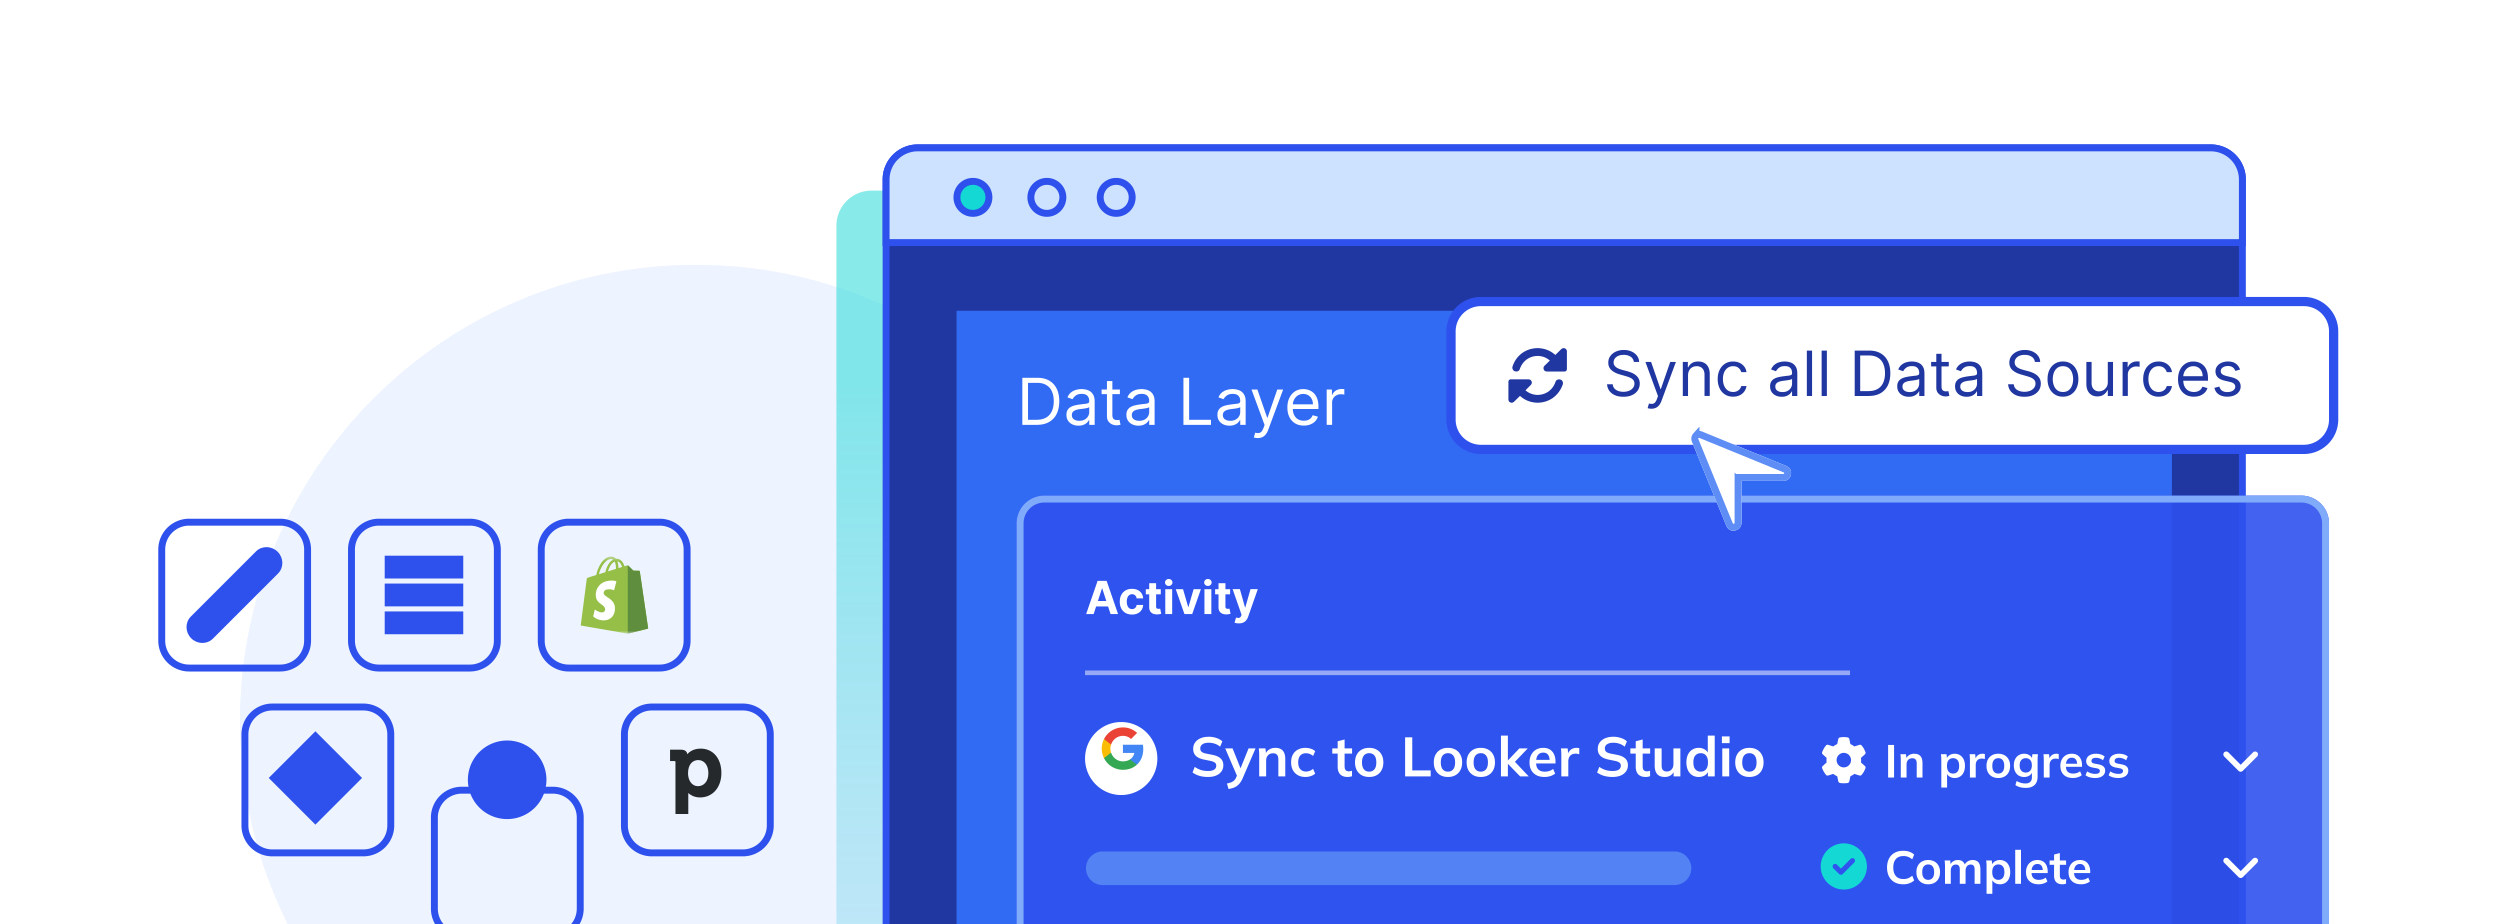 <svg width="541" height="200" fill="none" xmlns="http://www.w3.org/2000/svg"><g clip-path="url(#a)"><path d="M0 0h541v200H0V0z" fill="#fff"/><g filter="url(#b)" fill="#EDF4FF"><path d="M150.574 254.667c54.458 0 98.606-44.174 98.606-98.666s-44.148-98.667-98.606-98.667c-54.459 0-98.606 44.175-98.606 98.667 0 54.492 44.147 98.666 98.606 98.666z"/><path d="M150.574 254.667c54.458 0 98.606-44.174 98.606-98.666s-44.148-98.667-98.606-98.667c-54.459 0-98.606 44.175-98.606 98.667 0 54.492 44.147 98.666 98.606 98.666z"/></g><g filter="url(#c)"><path d="M378.434 191.999c34.588 0 62.628-28.056 62.628-62.666s-28.04-62.667-62.628-62.667c-34.589 0-62.628 28.057-62.628 62.667s28.039 62.666 62.628 62.666z" fill="#DEFFFE"/></g><path d="M60.634 113H40.929A5.93 5.93 0 0 0 35 118.929v19.705a5.93 5.93 0 0 0 5.929 5.929h19.705a5.93 5.93 0 0 0 5.929-5.929v-19.705A5.93 5.93 0 0 0 60.634 113zM101.697 113H81.991a5.93 5.93 0 0 0-5.928 5.929v19.705a5.93 5.93 0 0 0 5.928 5.929h19.706a5.929 5.929 0 0 0 5.928-5.929v-19.705a5.929 5.929 0 0 0-5.928-5.929z" stroke="#2E51ED" stroke-width="1.5"/><mask id="d" style="mask-type:luminance" maskUnits="userSpaceOnUse" x="124" y="120" width="18" height="18"><path d="M124.558 120.434h16.698v16.698h-16.698v-16.698z" fill="#fff"/></mask><g mask="url(#d)"><path d="M138.451 123.651a.157.157 0 0 0-.147-.135c-.067 0-1.241-.027-1.241-.027s-.987-.969-1.08-1.063c-.094-.094-.294-.067-.36-.04 0 0-.187.053-.494.147a3.976 3.976 0 0 0-.24-.591c-.347-.673-.867-1.037-1.481-1.037-.04 0-.08 0-.134.014-.013-.027-.04-.04-.053-.067-.267-.296-.614-.43-1.027-.418-.801.027-1.601.606-2.242 1.642-.453.727-.8 1.642-.907 2.355-.92.282-1.561.484-1.574.497-.467.149-.48.162-.534.606-.04.336-1.267 9.822-1.267 9.822l10.193 1.776 4.416-1.103c-.014-.014-1.815-12.297-1.828-12.378zm-3.829-.956c-.24.067-.507.161-.787.242 0-.404-.054-.982-.24-1.466.6.12.894.807 1.027 1.224zm-1.334.417c-.534.162-1.121.35-1.708.525.16-.633.48-1.265.854-1.682.147-.148.347-.323.574-.43.24.47.293 1.13.28 1.587zm-1.081-2.14c.187 0 .347.041.48.122a2.627 2.627 0 0 0-.627.498c-.507.551-.893 1.412-1.054 2.233-.48.148-.96.296-1.4.43.28-1.29 1.36-3.243 2.601-3.283z" fill="#95BF47"/><path d="M138.304 123.515c-.066 0-1.24-.027-1.24-.027s-.988-.97-1.081-1.063a.261.261 0 0 0-.133-.068v14.76l4.416-1.103-1.815-12.378a.163.163 0 0 0-.053-.085.163.163 0 0 0-.094-.036z" fill="#5E8E3E"/><path d="m133.395 125.802-.507 1.938s-.574-.269-1.254-.215c-1.001.067-1.001.7-1.001.861.054.861 2.308 1.05 2.442 3.081.093 1.601-.841 2.691-2.188 2.772-1.628.108-2.522-.861-2.522-.861l.347-1.48s.894.686 1.614.632c.467-.027.641-.417.627-.686-.066-1.13-1.907-1.063-2.027-2.92-.094-1.56.92-3.148 3.161-3.283.868-.067 1.308.162 1.308.162v-.001z" fill="#fff"/></g><path d="M142.759 113h-19.705a5.929 5.929 0 0 0-5.929 5.929v19.705a5.929 5.929 0 0 0 5.929 5.929h19.705a5.93 5.93 0 0 0 5.929-5.929v-19.705a5.93 5.93 0 0 0-5.929-5.929zM78.634 153H58.929A5.93 5.93 0 0 0 53 158.929v19.705a5.93 5.93 0 0 0 5.929 5.929h19.705a5.93 5.93 0 0 0 5.929-5.929v-19.705A5.93 5.93 0 0 0 78.634 153z" stroke="#2E51ED" stroke-width="1.5"/><path d="m68.25 158.25 10.1 10.1-10.1 10.1-10.1-10.1 10.1-10.1z" fill="#2E51ED"/><g filter="url(#e)"><path d="M119.634 153H99.929A5.93 5.93 0 0 0 94 158.929v19.705a5.93 5.93 0 0 0 5.929 5.929h19.705a5.93 5.93 0 0 0 5.929-5.929v-19.705a5.93 5.93 0 0 0-5.929-5.929z" stroke="#2E51ED" stroke-width="1.5"/></g><path d="M160.759 153h-19.705a5.929 5.929 0 0 0-5.929 5.929v19.705a5.929 5.929 0 0 0 5.929 5.929h19.705a5.93 5.93 0 0 0 5.929-5.929v-19.705a5.93 5.93 0 0 0-5.929-5.929z" stroke="#2E51ED" stroke-width="1.5"/><path d="M109.75 177.25a8.5 8.5 0 1 0-.001-17.001 8.5 8.5 0 0 0 .001 17.001z" fill="#2E51ED"/><path fill-rule="evenodd" clip-rule="evenodd" d="M83.25 120.25h17v4.936h-17v-4.936zm0 6.032h17v4.936h-17v-4.936zm17 6.033h-17v4.935h17v-4.935z" fill="#2E51ED"/><path d="M41.297 133.424c-1.277 1.276-1.242 3.381.078 4.7 1.319 1.32 3.424 1.355 4.7.078l14.092-14.092c1.277-1.276 1.242-3.381-.077-4.7-1.32-1.32-3.425-1.355-4.701-.078l-14.092 14.092z" fill="#2E51ED"/><path opacity=".5" d="M468.405 41.25h-279.81A7.595 7.595 0 0 0 181 48.845v209.81c0 4.195 3.4 7.595 7.595 7.595h279.81c4.195 0 7.595-3.4 7.595-7.595V48.845c0-4.195-3.4-7.595-7.595-7.595z" fill="url(#f)"/><path d="M478.405 32h-279.81a6.845 6.845 0 0 0-6.845 6.845v219.81a6.845 6.845 0 0 0 6.845 6.845h279.81a6.845 6.845 0 0 0 6.845-6.845V38.845A6.845 6.845 0 0 0 478.405 32z" fill="#2036A1" stroke="#2E51ED" stroke-width="1.5"/><path d="M191.75 38.845A6.844 6.844 0 0 1 198.595 32h279.81a6.846 6.846 0 0 1 6.845 6.845V52.5h-293.5V38.845z" fill="#CDE2FF" stroke="#2E51ED" stroke-width="1.5"/><path d="M210.459 46.168a3.46 3.46 0 1 0 0-6.918 3.46 3.46 0 0 0 0 6.918z" fill="#14D8D4" stroke="#2E51ED" stroke-width="1.5"/><path d="M226.459 46.168a3.46 3.46 0 1 0 0-6.918 3.46 3.46 0 0 0 0 6.918zM241.459 46.168a3.46 3.46 0 1 0 0-6.918 3.46 3.46 0 0 0 0 6.918z" stroke="#2E51ED" stroke-width="1.5"/><path d="M207 67.25h263v183H207v-183z" fill="#316BF4"/><g filter="url(#g)"><path d="M498.539 63.25H320.461A6.461 6.461 0 0 0 314 69.711v19.078a6.461 6.461 0 0 0 6.461 6.461h178.078A6.461 6.461 0 0 0 505 88.789V69.711a6.461 6.461 0 0 0-6.461-6.461z" fill="#fff" stroke="#2E51ED" stroke-width="2"/><path d="M353.558 76.324a1.504 1.504 0 0 0-.7-1.132c-.409-.268-.911-.402-1.505-.402-.435 0-.815.07-1.141.21-.323.141-.575.335-.757.58a1.39 1.39 0 0 0-.269.84c0 .262.062.487.187.676.128.185.291.34.489.465.198.121.406.222.623.302.218.076.417.139.6.187l.997.268c.255.067.54.16.853.278.316.118.618.28.906.484.291.202.531.46.719.777.189.317.283.705.283 1.165 0 .53-.139 1.01-.417 1.438-.275.428-.678.769-1.208 1.021-.527.253-1.168.38-1.923.38-.703 0-1.312-.114-1.826-.341-.511-.227-.914-.544-1.208-.95a2.704 2.704 0 0 1-.494-1.414h1.227c.032.371.157.678.374.92.221.24.499.42.834.538a3.38 3.38 0 0 0 1.093.172 3.22 3.22 0 0 0 1.223-.22 2.1 2.1 0 0 0 .858-.624c.211-.268.316-.581.316-.94 0-.325-.091-.59-.273-.795a2.005 2.005 0 0 0-.719-.498 7.522 7.522 0 0 0-.963-.336l-1.209-.345c-.767-.22-1.374-.536-1.821-.945-.448-.409-.671-.944-.671-1.606 0-.55.148-1.029.445-1.438a2.964 2.964 0 0 1 1.208-.959 4.083 4.083 0 0 1 1.702-.345c.633 0 1.196.114 1.688.34.492.224.882.531 1.17.92.29.39.444.834.46 1.329h-1.151zm3.815 10.125c-.192 0-.363-.016-.513-.048a1.336 1.336 0 0 1-.311-.086l.287-.998c.275.07.518.096.729.077a.873.873 0 0 0 .561-.283c.166-.166.318-.436.455-.81l.211-.575-2.723-7.402h1.227l2.033 5.868h.077l2.032-5.868h1.228l-3.126 8.437c-.141.38-.315.696-.523.945-.207.252-.449.44-.723.56a2.237 2.237 0 0 1-.921.183zm7.917-7.191v4.43h-1.131v-7.364h1.093v1.15h.096c.173-.374.435-.674.786-.9.352-.231.806-.346 1.362-.346.498 0 .935.102 1.308.307.374.201.665.508.873.92.208.41.312.927.312 1.553v4.68h-1.132v-4.603c0-.578-.15-1.029-.45-1.352-.301-.326-.713-.489-1.237-.489-.361 0-.684.079-.969.235a1.681 1.681 0 0 0-.666.686c-.163.3-.245.664-.245 1.093zm9.757 4.583c-.69 0-1.284-.163-1.783-.49a3.186 3.186 0 0 1-1.15-1.346c-.269-.572-.403-1.226-.403-1.961 0-.748.137-1.408.412-1.98a3.26 3.26 0 0 1 1.16-1.347c.499-.326 1.081-.489 1.745-.489.518 0 .985.096 1.4.288.416.191.756.46 1.021.805.266.345.43.748.494 1.208h-1.131a1.755 1.755 0 0 0-.576-.892c-.294-.262-.69-.393-1.189-.393-.441 0-.827.115-1.16.346-.329.226-.586.548-.771.963-.183.412-.274.897-.274 1.453 0 .569.09 1.064.269 1.486.182.422.438.75.767.983.332.233.722.35 1.169.35.295 0 .561-.052.801-.154.24-.102.443-.25.609-.44.166-.193.284-.423.355-.691h1.131a2.617 2.617 0 0 1-1.467 1.999c-.409.201-.885.302-1.429.302zm10.514.02c-.467 0-.89-.089-1.271-.265a2.184 2.184 0 0 1-.906-.771c-.223-.34-.335-.748-.335-1.228 0-.422.083-.763.249-1.026.166-.265.388-.473.666-.623.278-.15.585-.262.921-.335a11.2 11.2 0 0 1 1.021-.183c.447-.057.81-.1 1.088-.129.281-.032.486-.085.614-.158.131-.074.196-.202.196-.384v-.038c0-.473-.129-.84-.388-1.103-.256-.262-.644-.393-1.165-.393-.54 0-.963.118-1.27.355-.307.236-.523.489-.647.757l-1.074-.383c.191-.448.447-.796.767-1.045a2.876 2.876 0 0 1 1.054-.528 4.383 4.383 0 0 1 1.132-.153c.236 0 .508.029.815.086a2.6 2.6 0 0 1 .896.34c.291.173.532.434.724.782.192.348.288.815.288 1.4v4.852h-1.132v-.998h-.057c-.077.16-.205.331-.384.513a2.213 2.213 0 0 1-.714.465c-.297.128-.66.192-1.088.192zm.172-1.017c.448 0 .825-.088 1.132-.264a1.798 1.798 0 0 0 .939-1.558v-1.035c-.048.057-.153.11-.316.158-.16.044-.345.084-.556.12a26.081 26.081 0 0 1-1.084.143c-.294.039-.568.101-.824.187-.253.083-.457.21-.614.38-.153.165-.23.392-.23.68 0 .393.146.69.436.891.294.199.667.298 1.117.298zm6.399-8.975v9.819h-1.131v-9.819h1.131zm3.204 0v9.819h-1.132v-9.819h1.132zm9.052 9.819h-3.03v-9.819h3.164c.953 0 1.768.197 2.445.59.678.39 1.197.95 1.558 1.683.362.728.542 1.6.542 2.617 0 1.023-.182 1.903-.546 2.642a3.897 3.897 0 0 1-1.592 1.697c-.697.393-1.544.59-2.541.59zm-1.841-1.055h1.764c.812 0 1.485-.157 2.019-.47.534-.313.931-.76 1.193-1.337.263-.579.394-1.268.394-2.067 0-.792-.13-1.475-.389-2.047a2.862 2.862 0 0 0-1.16-1.323c-.514-.31-1.155-.465-1.922-.465h-1.899v7.709zm10.528 1.227c-.467 0-.89-.088-1.27-.264a2.18 2.18 0 0 1-.907-.771c-.223-.34-.335-.748-.335-1.228 0-.422.083-.763.249-1.026a1.76 1.76 0 0 1 .667-.623 3.49 3.49 0 0 1 .92-.335 11.2 11.2 0 0 1 1.021-.183c.448-.057.81-.1 1.088-.129.282-.032.486-.085.614-.158.131-.074.197-.202.197-.384v-.038c0-.473-.13-.84-.389-1.103-.255-.262-.644-.393-1.165-.393-.54 0-.963.118-1.27.355-.307.236-.523.489-.647.757l-1.074-.383c.192-.448.447-.796.767-1.045a2.872 2.872 0 0 1 1.055-.528 4.37 4.37 0 0 1 1.131-.153c.236 0 .508.029.815.086a2.6 2.6 0 0 1 .896.34c.291.173.533.434.724.782.192.348.288.815.288 1.4v4.852h-1.131v-.998h-.058c-.077.16-.204.331-.383.513a2.218 2.218 0 0 1-.715.465c-.297.128-.66.192-1.088.192zm.173-1.016c.447 0 .824-.088 1.131-.264a1.798 1.798 0 0 0 .94-1.558v-1.035c-.048.057-.154.11-.317.158-.16.044-.345.084-.556.12a26.081 26.081 0 0 1-1.083.143c-.294.039-.569.101-.825.187-.252.083-.457.21-.614.38-.153.165-.23.392-.23.68 0 .393.146.69.437.891.294.199.666.298 1.117.298zm8.469-6.52v.959h-3.816v-.96h3.816zm-2.703-1.764h1.131v7.018c0 .32.046.56.139.72a.72.72 0 0 0 .364.316c.151.05.309.076.475.076.125 0 .227-.006.307-.019l.192-.038.23 1.016a2.294 2.294 0 0 1-.322.086 2.354 2.354 0 0 1-.522.048c-.32 0-.633-.068-.94-.206a1.866 1.866 0 0 1-.757-.628c-.198-.281-.297-.636-.297-1.064V74.56zm6.572 9.3c-.466 0-.89-.088-1.27-.264a2.171 2.171 0 0 1-.906-.771c-.224-.34-.336-.748-.336-1.228 0-.422.083-.763.249-1.026.167-.265.389-.473.667-.623.278-.15.585-.262.92-.335a11.2 11.2 0 0 1 1.021-.183c.448-.057.811-.1 1.089-.129.281-.032.485-.085.613-.158.131-.074.197-.202.197-.384v-.038c0-.473-.13-.84-.389-1.103-.255-.262-.644-.393-1.164-.393-.541 0-.964.118-1.271.355-.307.236-.522.489-.647.757l-1.074-.383c.192-.448.448-.796.767-1.045a2.872 2.872 0 0 1 1.055-.528 4.37 4.37 0 0 1 1.131-.153c.237 0 .508.029.815.086.31.055.609.168.897.34.291.173.532.434.724.782.191.348.287.815.287 1.4v4.852h-1.131v-.998h-.058c-.076.16-.204.331-.383.513a2.207 2.207 0 0 1-.715.465c-.297.128-.66.192-1.088.192zm.173-1.016c.447 0 .824-.088 1.131-.264a1.791 1.791 0 0 0 .94-1.558v-1.035c-.048.057-.154.11-.317.158a5.282 5.282 0 0 1-.556.12 24.652 24.652 0 0 1-1.083.143c-.294.039-.569.101-.825.187-.252.083-.457.21-.613.38-.154.165-.23.392-.23.68 0 .393.145.69.436.891.294.199.666.298 1.117.298zm14.587-6.52a1.506 1.506 0 0 0-.7-1.132c-.409-.268-.911-.402-1.505-.402-.435 0-.815.07-1.141.21-.323.141-.576.335-.758.58a1.39 1.39 0 0 0-.268.84c0 .262.062.487.187.676.127.185.29.34.489.465.198.121.406.222.623.302.217.076.417.139.599.187l.997.268c.256.067.54.16.854.278.316.118.618.28.906.484.291.202.53.46.719.777.188.317.283.705.283 1.165 0 .53-.139 1.01-.417 1.438-.275.428-.678.769-1.209 1.021-.527.253-1.168.38-1.922.38-.703 0-1.312-.114-1.826-.341-.512-.227-.915-.544-1.209-.95a2.712 2.712 0 0 1-.493-1.414h1.227c.032.371.157.678.374.92.22.24.498.42.834.538.339.115.703.172 1.093.172.454 0 .861-.073 1.223-.22a2.1 2.1 0 0 0 .858-.624c.211-.268.316-.581.316-.94 0-.325-.091-.59-.273-.795a2.005 2.005 0 0 0-.719-.498 7.592 7.592 0 0 0-.964-.336l-1.208-.345c-.767-.22-1.374-.536-1.822-.945-.447-.409-.671-.944-.671-1.606 0-.55.149-1.029.446-1.438.3-.412.703-.732 1.208-.959a4.08 4.08 0 0 1 1.702-.345c.633 0 1.195.114 1.687.34.493.224.883.531 1.17.92.291.39.444.834.46 1.329h-1.15zm6.077 7.517c-.664 0-1.248-.158-1.749-.475a3.22 3.22 0 0 1-1.17-1.328c-.278-.569-.417-1.233-.417-1.994 0-.767.139-1.437.417-2.009a3.214 3.214 0 0 1 1.17-1.332c.501-.317 1.085-.475 1.749-.475.665 0 1.247.158 1.746.475.501.316.891.76 1.169 1.332.281.572.422 1.242.422 2.009 0 .76-.141 1.425-.422 1.994a3.184 3.184 0 0 1-1.169 1.328c-.499.317-1.081.475-1.746.475zm0-1.016c.505 0 .921-.13 1.247-.389.326-.259.567-.599.724-1.02.156-.423.235-.88.235-1.372 0-.492-.079-.95-.235-1.376a2.323 2.323 0 0 0-.724-1.03c-.326-.263-.742-.394-1.247-.394-.504 0-.92.131-1.246.393a2.323 2.323 0 0 0-.724 1.031 3.964 3.964 0 0 0-.235 1.376c0 .492.079.95.235 1.371.157.422.398.762.724 1.021.326.26.742.389 1.246.389zm9.705-2.148v-4.353h1.131v7.364h-1.131V82.44h-.077a2.413 2.413 0 0 1-.805.954c-.365.259-.825.388-1.381.388-.46 0-.869-.1-1.227-.302a2.117 2.117 0 0 1-.844-.92c-.205-.412-.307-.932-.307-1.558v-4.68h1.132v4.603c0 .537.15.965.45 1.285.304.32.691.48 1.16.48.282 0 .568-.073.858-.216.295-.144.541-.365.739-.662.201-.297.302-.676.302-1.136zm3.203 3.01v-7.363h1.093v1.112h.077c.134-.364.377-.66.729-.887.351-.227.748-.34 1.189-.34.083 0 .187.001.311.005.125.003.219.008.283.014v1.15a3.323 3.323 0 0 0-.263-.043 2.604 2.604 0 0 0-.427-.033c-.358 0-.678.075-.959.225a1.652 1.652 0 0 0-.901 1.5v4.66h-1.132zm7.791.154c-.691 0-1.285-.163-1.784-.49a3.186 3.186 0 0 1-1.15-1.346c-.269-.572-.403-1.226-.403-1.961 0-.748.137-1.408.412-1.98a3.255 3.255 0 0 1 1.161-1.347c.498-.326 1.08-.489 1.745-.489a3.3 3.3 0 0 1 1.399.288c.416.191.756.46 1.022.805.265.345.429.748.493 1.208h-1.131c-.086-.335-.278-.633-.575-.892-.294-.262-.691-.393-1.189-.393-.441 0-.828.115-1.16.346-.33.226-.587.548-.772.963-.182.412-.274.897-.274 1.453 0 .569.09 1.064.269 1.486.182.422.438.75.767.983.332.233.722.35 1.17.35.294 0 .561-.052.8-.154a1.648 1.648 0 0 0 .964-1.131h1.131a2.627 2.627 0 0 1-.474 1.174c-.25.346-.58.62-.993.825-.409.201-.885.302-1.428.302zm7.637 0c-.71 0-1.322-.157-1.837-.47a3.155 3.155 0 0 1-1.184-1.323c-.274-.569-.412-1.23-.412-1.985 0-.754.138-1.419.412-1.994a3.25 3.25 0 0 1 1.161-1.352c.498-.326 1.08-.489 1.745-.489.383 0 .762.064 1.136.192.374.128.714.335 1.021.623.307.284.551.661.733 1.131.183.47.274 1.049.274 1.736v.48h-5.677v-.979h4.526c0-.415-.083-.786-.249-1.112a1.882 1.882 0 0 0-.7-.772c-.301-.188-.655-.283-1.064-.283-.451 0-.841.112-1.17.336a2.21 2.21 0 0 0-.753.863 2.533 2.533 0 0 0-.264 1.14v.653c0 .556.096 1.027.288 1.414.195.384.465.676.81.877.345.198.747.298 1.204.298.297 0 .565-.042.805-.125.243-.086.452-.214.628-.384.176-.172.312-.386.408-.642l1.093.307a2.42 2.42 0 0 1-.581.978 2.822 2.822 0 0 1-1.006.652c-.4.153-.849.23-1.347.23zm9.986-5.868-1.017.288a1.88 1.88 0 0 0-.283-.494 1.366 1.366 0 0 0-.498-.403c-.211-.105-.481-.158-.81-.158-.451 0-.827.104-1.127.312-.297.204-.446.465-.446.781 0 .281.102.503.307.666.205.163.524.3.959.408l1.093.268c.658.16 1.149.405 1.472.734.322.326.484.746.484 1.26 0 .422-.122.8-.365 1.132-.239.332-.575.595-1.006.786-.432.192-.934.288-1.506.288-.751 0-1.372-.163-1.864-.49-.493-.325-.804-.801-.935-1.428l1.074-.268c.102.396.295.693.58.891.287.199.663.298 1.126.298.528 0 .946-.112 1.256-.336.313-.227.47-.498.47-.815a.856.856 0 0 0-.268-.642c-.179-.176-.454-.307-.825-.393l-1.227-.288c-.675-.16-1.17-.407-1.486-.743-.314-.339-.47-.762-.47-1.27 0-.416.116-.784.35-1.103.236-.32.557-.57.963-.753a3.387 3.387 0 0 1 1.391-.273c.728 0 1.3.16 1.716.48.419.319.716.74.892 1.265zM337.865 73.547c.246-.211.501-.264.765-.158.281.105.431.325.448.659v3.849c-.035.299-.202.466-.501.501h-3.876c-.316-.035-.527-.184-.633-.448-.105-.263-.061-.518.132-.764l1.187-1.161c-.739-.65-1.617-.984-2.637-1.002-.896.018-1.688.273-2.373.765-.686.51-1.178 1.187-1.477 2.03a.818.818 0 0 1-.395.501.944.944 0 0 1-.659.027c-.229-.071-.387-.202-.475-.396a.856.856 0 0 1-.053-.659c.405-1.195 1.09-2.153 2.057-2.874.984-.703 2.109-1.063 3.375-1.081 1.494.035 2.769.527 3.823 1.477l1.292-1.266zm-.211 6.592a.638.638 0 0 1 .475.395.855.855 0 0 1 .053.659c-.422 1.196-1.117 2.154-2.083 2.874-.985.704-2.11 1.064-3.375 1.081-1.477-.035-2.743-.527-3.797-1.476l-1.292 1.266c-.246.21-.501.263-.765.158-.281-.106-.431-.325-.448-.659v-3.85c.035-.299.202-.466.501-.501h3.876c.316.035.527.185.633.448.105.264.052.519-.159.765l-1.16 1.16c.739.65 1.617.984 2.637 1.002.896-.018 1.688-.272 2.373-.765.686-.509 1.178-1.186 1.477-2.03a.73.73 0 0 1 .395-.475.856.856 0 0 1 .659-.052z" fill="#2036A1"/></g><path d="M224.375 91.936h-3.142V81.754h3.281c.988 0 1.833.204 2.536.611a4.003 4.003 0 0 1 1.615 1.745c.375.756.562 1.66.562 2.715 0 1.06-.189 1.974-.566 2.74a4.043 4.043 0 0 1-1.651 1.759c-.723.408-1.601.612-2.635.612zm-1.909-1.094h1.829c.842 0 1.54-.163 2.093-.487a2.996 2.996 0 0 0 1.238-1.388c.272-.6.408-1.314.408-2.142 0-.822-.134-1.53-.403-2.123a2.966 2.966 0 0 0-1.203-1.372c-.533-.322-1.198-.483-1.993-.483h-1.969v7.995zm10.918 1.273c-.484 0-.924-.092-1.318-.274a2.264 2.264 0 0 1-.94-.8c-.232-.352-.348-.776-.348-1.273 0-.438.087-.792.259-1.064.172-.275.403-.49.691-.646.288-.156.607-.272.955-.348a11.6 11.6 0 0 1 1.058-.19c.464-.059.841-.104 1.129-.133.292-.034.504-.088.636-.165.136-.076.204-.208.204-.397v-.04c0-.49-.134-.872-.402-1.144-.266-.271-.668-.407-1.209-.407-.56 0-.999.123-1.317.368-.318.245-.542.507-.671.785l-1.114-.397c.199-.465.464-.826.796-1.084a2.977 2.977 0 0 1 1.093-.547 4.547 4.547 0 0 1 1.174-.16c.245 0 .527.03.845.09.321.057.631.174.93.353.301.18.551.45.75.81.199.362.299.846.299 1.452v5.032h-1.174V90.9h-.059c-.08.166-.213.344-.398.532-.186.19-.433.35-.741.483-.308.132-.684.199-1.128.199zm.178-1.054c.465 0 .856-.092 1.174-.274a1.87 1.87 0 0 0 .726-.706c.165-.288.248-.591.248-.91v-1.074c-.049.06-.159.115-.328.165a5.528 5.528 0 0 1-.577.124 25.888 25.888 0 0 1-1.123.149c-.305.04-.59.104-.855.194a1.479 1.479 0 0 0-.637.393c-.159.172-.238.407-.238.706 0 .407.151.715.452.924.305.206.691.309 1.158.309zm8.784-6.762v.994h-3.957V84.3h3.957zm-2.804-1.83h1.173v7.279c0 .331.048.58.145.746a.745.745 0 0 0 .377.328c.156.053.32.08.493.08.129 0 .235-.007.318-.02l.199-.04.238 1.054c-.079.03-.19.06-.333.09-.142.032-.323.049-.542.049a2.36 2.36 0 0 1-.974-.214 1.937 1.937 0 0 1-.786-.651c-.205-.292-.308-.66-.308-1.104V82.47zm6.816 9.646a3.1 3.1 0 0 1-1.317-.274 2.258 2.258 0 0 1-.94-.8c-.232-.352-.348-.776-.348-1.273 0-.438.086-.792.259-1.064.172-.275.402-.49.691-.646.288-.156.606-.272.954-.348.351-.08.704-.143 1.059-.19.464-.059.84-.104 1.129-.133.291-.034.503-.088.636-.165.136-.076.204-.208.204-.397v-.04c0-.49-.134-.872-.403-1.144-.265-.271-.668-.407-1.208-.407-.56 0-.999.123-1.317.368-.319.245-.542.507-.672.785l-1.113-.397c.199-.465.464-.826.795-1.084.335-.262.7-.444 1.094-.547a4.546 4.546 0 0 1 1.173-.16c.246 0 .527.03.845.09.322.057.632.174.93.353.302.18.552.45.751.81.199.362.298.846.298 1.452v5.032h-1.173V90.9h-.06a2.045 2.045 0 0 1-.398.532c-.185.19-.432.35-.74.483-.309.132-.685.199-1.129.199zm.179-1.054c.464 0 .855-.092 1.173-.274.322-.182.564-.418.726-.706.166-.288.249-.591.249-.91v-1.074c-.05.06-.159.115-.328.165a5.528 5.528 0 0 1-.577.124 25.888 25.888 0 0 1-1.124.149c-.304.04-.59.104-.855.194a1.47 1.47 0 0 0-.636.393c-.159.172-.239.407-.239.706 0 .407.151.715.453.924.305.206.691.309 1.158.309zm9.559.874V81.755h1.233v9.088h4.733v1.094h-5.966zm9.963.18a3.1 3.1 0 0 1-1.317-.274 2.258 2.258 0 0 1-.94-.8c-.232-.352-.348-.776-.348-1.273 0-.438.086-.792.259-1.064.172-.275.402-.49.691-.646.288-.156.606-.272.954-.348.352-.08.705-.143 1.059-.19.464-.059.84-.104 1.129-.133.291-.034.504-.088.636-.165.136-.076.204-.208.204-.397v-.04c0-.49-.134-.872-.403-1.144-.265-.271-.668-.407-1.208-.407-.56 0-.999.123-1.317.368-.318.245-.542.507-.671.785l-1.114-.397c.199-.465.464-.826.795-1.084.335-.262.7-.444 1.094-.547a4.546 4.546 0 0 1 1.173-.16c.246 0 .527.03.846.09.321.057.631.174.929.353.302.18.552.45.751.81.199.362.298.846.298 1.452v5.032h-1.173V90.9h-.06a2.062 2.062 0 0 1-.397.532c-.186.19-.433.35-.741.483-.308.132-.685.199-1.129.199zm.179-1.054c.464 0 .855-.092 1.174-.274a1.86 1.86 0 0 0 .974-1.616v-1.074c-.05.06-.159.115-.328.165a5.528 5.528 0 0 1-.577.124 25.888 25.888 0 0 1-1.123.149c-.305.04-.59.104-.856.194a1.481 1.481 0 0 0-.636.393c-.159.172-.239.407-.239.706 0 .407.151.715.453.924.305.206.691.309 1.158.309zm5.945 3.738c-.199 0-.376-.016-.532-.05a1.409 1.409 0 0 1-.323-.089l.298-1.034c.285.073.537.1.756.08a.906.906 0 0 0 .582-.294c.172-.172.329-.452.472-.84l.219-.597-2.824-7.676h1.273l2.107 6.085h.08l2.108-6.085h1.273l-3.242 8.75a3.3 3.3 0 0 1-.542.98 2.026 2.026 0 0 1-.75.581c-.282.126-.6.19-.955.19zm9.966-2.704c-.736 0-1.371-.163-1.905-.488a3.268 3.268 0 0 1-1.227-1.372c-.286-.59-.428-1.276-.428-2.058 0-.782.142-1.472.428-2.068.288-.6.689-1.067 1.203-1.402.517-.338 1.12-.507 1.809-.507.398 0 .791.066 1.179.199.387.132.74.348 1.059.646.318.295.571.686.76 1.173.189.487.284 1.087.284 1.8v.497h-5.887v-1.014h4.693c0-.431-.086-.816-.258-1.154a1.947 1.947 0 0 0-.726-.8c-.312-.195-.679-.293-1.104-.293-.467 0-.871.116-1.213.348a2.286 2.286 0 0 0-.78.895 2.62 2.62 0 0 0-.274 1.183v.676c0 .577.1 1.066.299 1.467.202.397.482.7.84.91.358.205.774.308 1.248.308.308 0 .586-.043.835-.13.252-.09.469-.222.651-.397a1.82 1.82 0 0 0 .423-.666l1.133.318c-.119.384-.32.722-.601 1.014-.282.288-.63.514-1.044.676-.415.16-.88.239-1.397.239zm4.946-.16V84.3h1.134v1.154h.079c.14-.378.392-.685.756-.92a2.227 2.227 0 0 1 1.233-.353c.086 0 .194.001.323.005.129.003.227.008.294.015v1.193a3.53 3.53 0 0 0-.274-.045 2.69 2.69 0 0 0-.442-.035c-.372 0-.703.078-.995.234a1.764 1.764 0 0 0-.686.636 1.721 1.721 0 0 0-.248.92v4.833h-1.174z" fill="#fff"/><g filter="url(#h)"><path opacity=".9" d="M498 279.25H226a6 6 0 0 1-6-6v-162a6 6 0 0 1 6-6h272a6 6 0 0 1 6 6v162a6 6 0 0 1-6 6z" fill="#2E51ED"/><path d="M236.668 130.881h-1.626l2.478-7.18h1.956l2.475 7.18h-1.626l-1.799-5.539h-.056l-1.802 5.539zm-.102-2.822h3.843v1.185h-3.843v-1.185zm8.404 2.927c-.552 0-1.026-.117-1.424-.351a2.37 2.37 0 0 1-.911-.981c-.211-.418-.316-.9-.316-1.444 0-.552.107-1.036.319-1.452.215-.418.52-.744.915-.978.395-.236.865-.354 1.41-.354.469 0 .881.085 1.234.256.353.171.632.41.837.719.206.308.319.67.341 1.086h-1.41a1.092 1.092 0 0 0-.315-.648c-.169-.166-.389-.249-.663-.249-.231 0-.433.063-.606.189a1.203 1.203 0 0 0-.4.544 2.316 2.316 0 0 0-.144.865c0 .344.047.636.141.877.095.241.23.424.403.55.173.127.375.19.606.19a.97.97 0 0 0 .459-.106.873.873 0 0 0 .34-.305c.092-.135.151-.298.179-.487h1.41a2.215 2.215 0 0 1-.337 1.087 2.03 2.03 0 0 1-.824.729c-.35.175-.765.263-1.244.263zm6.225-5.49v1.122h-3.243v-1.122h3.243zm-2.507-1.29h1.494v5.02c0 .138.021.246.063.323.042.074.1.127.175.157a.711.711 0 0 0 .267.046c.07 0 .14-.006.21-.017.07-.015.124-.025.161-.032l.235 1.111c-.075.024-.18.05-.316.081-.135.033-.3.052-.494.059a2.248 2.248 0 0 1-.946-.143 1.327 1.327 0 0 1-.628-.512c-.149-.231-.223-.524-.221-.877v-5.216zm3.48 6.675v-5.385h1.493v5.385h-1.493zm.75-6.079a.814.814 0 0 1-.572-.221.716.716 0 0 1-.234-.536c0-.206.078-.382.234-.53a.808.808 0 0 1 .572-.224c.222 0 .411.075.568.224a.698.698 0 0 1 .238.53.709.709 0 0 1-.238.536.801.801 0 0 1-.568.221zm6.96.694-1.883 5.385h-1.683l-1.882-5.385h1.577l1.119 3.853h.056l1.114-3.853h1.582zm.764 5.385v-5.385h1.493v5.385h-1.493zm.75-6.079a.81.81 0 0 1-.571-.221.713.713 0 0 1-.235-.536c0-.206.078-.382.235-.53a.804.804 0 0 1 .571-.224c.222 0 .411.075.568.224a.698.698 0 0 1 .238.53.709.709 0 0 1-.238.536.801.801 0 0 1-.568.221zm4.804.694v1.122h-3.243v-1.122h3.243zm-2.507-1.29h1.493v5.02c0 .138.022.246.064.323.042.074.1.127.175.157a.71.71 0 0 0 .266.046c.07 0 .141-.006.211-.017.07-.015.124-.025.161-.032l.235 1.111c-.075.024-.18.05-.316.081-.135.033-.3.052-.494.059a2.255 2.255 0 0 1-.947-.143 1.329 1.329 0 0 1-.627-.512c-.15-.231-.223-.524-.221-.877v-5.216zm4.401 8.694c-.189 0-.366-.015-.532-.045a1.95 1.95 0 0 1-.407-.109l.336-1.115c.176.054.334.083.474.088a.607.607 0 0 0 .368-.098c.105-.071.19-.19.256-.358l.087-.228-1.931-5.539h1.57l1.115 3.955h.056l1.126-3.955h1.581l-2.093 5.967c-.101.29-.238.542-.41.757a1.688 1.688 0 0 1-.649.501c-.262.12-.577.179-.947.179z" fill="#fff"/><path d="M498 278.5H226a5.25 5.25 0 0 1-5.25-5.25v-162A5.25 5.25 0 0 1 226 106h272a5.25 5.25 0 0 1 5.25 5.25v162a5.25 5.25 0 0 1-5.25 5.25z" stroke="#80ABFA" stroke-width="1.5"/><path d="M261.409 166.136c-.68 0-1.308-.084-1.884-.252a4.81 4.81 0 0 1-1.464-.72l.48-1.212c.272.192.556.356.852.492.296.128.612.228.948.3.336.064.692.096 1.068.096.632 0 1.088-.104 1.368-.312a.97.97 0 0 0 .42-.816c0-.296-.096-.52-.288-.672-.192-.16-.536-.292-1.032-.396l-1.356-.276c-.776-.16-1.356-.428-1.74-.804-.384-.376-.576-.88-.576-1.512 0-.528.14-.988.42-1.38.28-.392.672-.696 1.176-.912.504-.216 1.092-.324 1.764-.324a5.1 5.1 0 0 1 1.668.264c.512.168.94.412 1.284.732l-.48 1.152c-.344-.288-.72-.5-1.128-.636a4.09 4.09 0 0 0-1.368-.216c-.568 0-1.012.112-1.332.336a1.034 1.034 0 0 0-.468.9c0 .296.096.532.288.708.2.176.536.312 1.008.408l1.344.264c.8.16 1.392.424 1.776.792.384.36.576.848.576 1.464 0 .504-.136.948-.408 1.332-.272.376-.656.672-1.152.888-.496.208-1.084.312-1.764.312zm4.448 2.604-.348-1.188c.376-.08.692-.172.948-.276.256-.104.468-.24.636-.408.168-.168.308-.384.42-.648l.3-.708-.036.588-2.64-6.144h1.596l1.896 4.728h-.348l1.908-4.728h1.512l-2.76 6.396a4.882 4.882 0 0 1-.6 1.068 2.952 2.952 0 0 1-.696.684 3 3 0 0 1-.816.408c-.296.096-.62.172-.972.228zm6.636-2.724v-4.548a12.12 12.12 0 0 0-.096-1.512h1.452l.12 1.2h-.144c.192-.424.476-.748.852-.972.376-.232.812-.348 1.308-.348.712 0 1.248.2 1.608.6.36.4.54 1.024.54 1.872v3.708h-1.5v-3.636c0-.488-.096-.836-.288-1.044-.184-.216-.464-.324-.84-.324-.464 0-.832.144-1.104.432-.272.288-.408.672-.408 1.152v3.42h-1.5zm10.014.12c-.624 0-1.172-.128-1.644-.384a2.68 2.68 0 0 1-1.08-1.092c-.256-.48-.384-1.048-.384-1.704 0-.656.128-1.216.384-1.68.264-.464.628-.82 1.092-1.068.464-.248 1.008-.372 1.632-.372.4 0 .788.064 1.164.192.384.12.696.296.936.528l-.456 1.044c-.216-.2-.46-.348-.732-.444a2.118 2.118 0 0 0-.78-.156c-.536 0-.956.168-1.26.504-.296.336-.444.824-.444 1.464s.148 1.132.444 1.476c.304.344.724.516 1.26.516.248 0 .504-.048.768-.144.272-.096.52-.244.744-.444l.456 1.032a2.54 2.54 0 0 1-.948.54c-.376.128-.76.192-1.152.192zm9.148 0c-.72 0-1.264-.188-1.632-.564-.368-.376-.552-.94-.552-1.692v-2.796h-1.164v-1.128h1.164v-1.548l1.5-.384v1.932h1.62v1.128h-1.62v2.7c0 .416.08.708.24.876.16.168.38.252.66.252.152 0 .28-.012.384-.036.112-.024.22-.056.324-.096v1.188a1.9 1.9 0 0 1-.456.12c-.16.032-.316.048-.468.048zm4.632 0c-.624 0-1.164-.128-1.62-.384a2.7 2.7 0 0 1-1.068-1.092c-.248-.472-.372-1.032-.372-1.68 0-.648.124-1.204.372-1.668a2.7 2.7 0 0 1 1.068-1.092c.456-.256.996-.384 1.62-.384.624 0 1.164.128 1.62.384.464.256.82.62 1.068 1.092.256.464.384 1.02.384 1.668 0 .648-.128 1.208-.384 1.68a2.603 2.603 0 0 1-1.068 1.092c-.456.256-.996.384-1.62.384zm0-1.152c.472 0 .848-.164 1.128-.492.28-.336.42-.84.42-1.512s-.14-1.172-.42-1.5c-.28-.328-.656-.492-1.128-.492-.472 0-.848.164-1.128.492-.28.328-.42.828-.42 1.5s.14 1.176.42 1.512c.28.328.656.492 1.128.492zm7.779 1.032v-8.46h1.548v7.152h3.984v1.308h-5.532zm9.272.12c-.624 0-1.164-.128-1.62-.384a2.7 2.7 0 0 1-1.068-1.092c-.248-.472-.372-1.032-.372-1.68 0-.648.124-1.204.372-1.668a2.7 2.7 0 0 1 1.068-1.092c.456-.256.996-.384 1.62-.384.624 0 1.164.128 1.62.384.464.256.82.62 1.068 1.092.256.464.384 1.02.384 1.668 0 .648-.128 1.208-.384 1.68a2.603 2.603 0 0 1-1.068 1.092c-.456.256-.996.384-1.62.384zm0-1.152c.472 0 .848-.164 1.128-.492.28-.336.42-.84.42-1.512s-.14-1.172-.42-1.5c-.28-.328-.656-.492-1.128-.492-.472 0-.848.164-1.128.492-.28.328-.42.828-.42 1.5s.14 1.176.42 1.512c.28.328.656.492 1.128.492zm7.102 1.152c-.624 0-1.164-.128-1.62-.384a2.7 2.7 0 0 1-1.068-1.092c-.248-.472-.372-1.032-.372-1.68 0-.648.124-1.204.372-1.668a2.7 2.7 0 0 1 1.068-1.092c.456-.256.996-.384 1.62-.384.624 0 1.164.128 1.62.384.464.256.82.62 1.068 1.092.256.464.384 1.02.384 1.668 0 .648-.128 1.208-.384 1.68a2.603 2.603 0 0 1-1.068 1.092c-.456.256-.996.384-1.62.384zm0-1.152c.472 0 .848-.164 1.128-.492.28-.336.42-.84.42-1.512s-.14-1.172-.42-1.5c-.28-.328-.656-.492-1.128-.492-.472 0-.848.164-1.128.492-.28.328-.42.828-.42 1.5s.14 1.176.42 1.512c.28.328.656.492 1.128.492zm4.365 1.032v-8.832h1.5v5.352h.024l2.46-2.58h1.812l-3.06 3.204.012-.6 3.264 3.456h-1.86l-2.628-2.712h-.024v2.712h-1.5zm9.432.12c-1.016 0-1.812-.28-2.388-.84-.576-.56-.864-1.328-.864-2.304 0-.632.124-1.184.372-1.656a2.75 2.75 0 0 1 1.032-1.104c.448-.264.968-.396 1.56-.396.584 0 1.072.124 1.464.372.392.248.688.596.888 1.044.208.448.312.972.312 1.572v.396h-4.416v-.792h3.348l-.204.168c0-.56-.12-.988-.36-1.284-.232-.296-.572-.444-1.02-.444-.496 0-.88.176-1.152.528-.264.352-.396.844-.396 1.476v.156c0 .656.16 1.148.48 1.476.328.32.788.48 1.38.48.344 0 .664-.044.96-.132.304-.096.592-.248.864-.456l.444 1.008a3.162 3.162 0 0 1-1.032.54c-.4.128-.824.192-1.272.192zm3.634-.12v-4.512c0-.256-.008-.516-.024-.78a7.861 7.861 0 0 0-.06-.768h1.452l.168 1.656h-.24c.08-.4.212-.732.396-.996.192-.264.424-.46.696-.588a2.06 2.06 0 0 1 .888-.192c.144 0 .26.008.348.024.088.008.176.028.264.06l-.012 1.32a1.654 1.654 0 0 0-.396-.12 2.685 2.685 0 0 0-.396-.024c-.344 0-.636.072-.876.216a1.377 1.377 0 0 0-.528.6 2.166 2.166 0 0 0-.168.876v3.228h-1.512zm11.088.12c-.68 0-1.308-.084-1.884-.252a4.81 4.81 0 0 1-1.464-.72l.48-1.212c.272.192.556.356.852.492.296.128.612.228.948.3.336.064.692.096 1.068.096.632 0 1.088-.104 1.368-.312a.97.97 0 0 0 .42-.816c0-.296-.096-.52-.288-.672-.192-.16-.536-.292-1.032-.396l-1.356-.276c-.776-.16-1.356-.428-1.74-.804-.384-.376-.576-.88-.576-1.512 0-.528.14-.988.42-1.38.28-.392.672-.696 1.176-.912.504-.216 1.092-.324 1.764-.324a5.1 5.1 0 0 1 1.668.264c.512.168.94.412 1.284.732l-.48 1.152c-.344-.288-.72-.5-1.128-.636a4.09 4.09 0 0 0-1.368-.216c-.568 0-1.012.112-1.332.336a1.034 1.034 0 0 0-.468.9c0 .296.096.532.288.708.2.176.536.312 1.008.408l1.344.264c.8.16 1.392.424 1.776.792.384.36.576.848.576 1.464 0 .504-.136.948-.408 1.332-.272.376-.656.672-1.152.888-.496.208-1.084.312-1.764.312zm7.196 0c-.72 0-1.264-.188-1.632-.564-.368-.376-.552-.94-.552-1.692v-2.796h-1.164v-1.128h1.164v-1.548l1.5-.384v1.932h1.62v1.128h-1.62v2.7c0 .416.08.708.24.876.16.168.38.252.66.252.152 0 .28-.012.384-.036.112-.024.22-.056.324-.096v1.188a1.9 1.9 0 0 1-.456.12c-.16.032-.316.048-.468.048zm4.139 0c-.744 0-1.3-.204-1.668-.612-.368-.408-.552-1.032-.552-1.872v-3.696h1.5v3.684c0 .448.092.78.276.996.184.208.464.312.84.312.424 0 .768-.144 1.032-.432.272-.288.408-.668.408-1.14v-3.42h1.5v6.06h-1.464v-1.236h.168a2.151 2.151 0 0 1-.804 1.008c-.352.232-.764.348-1.236.348zm7.316 0c-.528 0-.996-.124-1.404-.372-.4-.256-.712-.62-.936-1.092-.224-.472-.336-1.036-.336-1.692 0-.656.112-1.216.336-1.68.224-.472.536-.832.936-1.08a2.586 2.586 0 0 1 1.404-.384 2.4 2.4 0 0 1 1.332.372c.392.24.652.568.78.984h-.156v-4.008h1.5v8.832h-1.476v-1.284h.144a1.82 1.82 0 0 1-.78 1.032c-.384.248-.832.372-1.344.372zm.42-1.152c.472 0 .852-.164 1.14-.492.288-.336.432-.84.432-1.512s-.144-1.172-.432-1.5c-.288-.328-.668-.492-1.14-.492-.472 0-.856.164-1.152.492-.288.328-.432.828-.432 1.5s.144 1.176.432 1.512c.296.328.68.492 1.152.492zm4.67 1.032v-6.06h1.5v6.06h-1.5zm-.084-7.2v-1.464h1.668v1.464h-1.668zm5.949 7.32c-.624 0-1.164-.128-1.62-.384a2.7 2.7 0 0 1-1.068-1.092c-.248-.472-.372-1.032-.372-1.68 0-.648.124-1.204.372-1.668a2.7 2.7 0 0 1 1.068-1.092c.456-.256.996-.384 1.62-.384.624 0 1.164.128 1.62.384.464.256.82.62 1.068 1.092.256.464.384 1.02.384 1.668 0 .648-.128 1.208-.384 1.68a2.603 2.603 0 0 1-1.068 1.092c-.456.256-.996.384-1.62.384zm0-1.152c.472 0 .848-.164 1.128-.492.28-.336.42-.84.42-1.512s-.14-1.172-.42-1.5c-.28-.328-.656-.492-1.128-.492-.472 0-.848.164-1.128.492-.28.328-.42.828-.42 1.5s.14 1.176.42 1.512c.28.328.656.492 1.128.492zM242.63 170.044c4.32 0 7.823-3.536 7.823-7.897 0-4.361-3.503-7.897-7.823-7.897-4.321 0-7.823 3.536-7.823 7.897 0 4.361 3.502 7.897 7.823 7.897zM408.587 166.26v-7.05h1.29v7.05h-1.29zm2.741 0v-3.79a9.597 9.597 0 0 0-.08-1.26h1.21l.1 1h-.12c.16-.354.397-.624.71-.81a2.03 2.03 0 0 1 1.09-.29c.594 0 1.04.166 1.34.5.3.333.45.853.45 1.56v3.09h-1.25v-3.03c0-.407-.08-.697-.24-.87-.153-.18-.386-.27-.7-.27-.386 0-.693.12-.92.36-.226.24-.34.56-.34.96v2.85h-1.25zm8.77 2.16v-5.95a10.346 10.346 0 0 0-.08-1.26h1.21l.11 1.06h-.11c.1-.354.31-.634.63-.84.327-.214.703-.32 1.13-.32.447 0 .837.106 1.17.32.333.206.593.506.78.9.187.386.28.853.28 1.4 0 .546-.093 1.016-.28 1.41a2.148 2.148 0 0 1-.78.91c-.333.206-.723.31-1.17.31-.42 0-.79-.104-1.11-.31a1.491 1.491 0 0 1-.64-.83h.11v3.2h-1.25zm2.54-3.02c.4 0 .72-.137.96-.41.24-.28.36-.7.36-1.26s-.12-.977-.36-1.25c-.24-.274-.56-.41-.96-.41-.393 0-.71.136-.95.41-.24.273-.36.69-.36 1.25s.12.98.36 1.26c.24.273.557.41.95.41zm3.651.86v-3.76c0-.214-.007-.43-.02-.65a6.535 6.535 0 0 0-.05-.64h1.21l.14 1.38h-.2c.067-.334.177-.61.33-.83.16-.22.353-.384.58-.49.227-.107.473-.16.74-.16.12 0 .217.006.29.02a.832.832 0 0 1 .22.05l-.01 1.1a1.342 1.342 0 0 0-.33-.1 2.155 2.155 0 0 0-.33-.02c-.287 0-.53.06-.73.18-.193.12-.34.286-.44.5-.093.213-.14.456-.14.73v2.69h-1.26zm6.138.1c-.52 0-.97-.107-1.35-.32a2.254 2.254 0 0 1-.89-.91c-.207-.394-.31-.86-.31-1.4 0-.54.103-1.004.31-1.39.213-.394.51-.697.89-.91.38-.214.83-.32 1.35-.32.52 0 .97.106 1.35.32.386.213.683.516.89.91.213.386.32.85.32 1.39 0 .54-.107 1.006-.32 1.4a2.181 2.181 0 0 1-.89.91c-.38.213-.83.32-1.35.32zm0-.96c.393 0 .706-.137.94-.41.233-.28.35-.7.35-1.26s-.117-.977-.35-1.25c-.234-.274-.547-.41-.94-.41-.394 0-.707.136-.94.41-.234.273-.35.69-.35 1.25s.116.98.35 1.26c.233.273.546.41.94.41zm5.978 3.1c-.467 0-.89-.05-1.27-.15a3.126 3.126 0 0 1-1-.46l.27-.9c.193.126.393.23.6.31.206.08.42.14.64.18.22.04.443.06.67.06.466 0 .813-.117 1.04-.35.233-.227.35-.554.35-.98V165h.1a1.483 1.483 0 0 1-.65.83c-.32.206-.69.31-1.11.31-.454 0-.85-.1-1.19-.3a2.085 2.085 0 0 1-.78-.88c-.187-.38-.28-.827-.28-1.34 0-.514.093-.957.28-1.33.186-.38.446-.67.78-.87.34-.207.736-.31 1.19-.31.426 0 .796.103 1.11.31.32.2.533.473.64.82l-.09-.06.1-.97h1.21a9.597 9.597 0 0 0-.08 1.26v3.59c0 .793-.217 1.396-.65 1.81-.427.42-1.054.63-1.88.63zm-.02-3.32c.4 0 .716-.134.95-.4.24-.274.36-.66.36-1.16 0-.5-.12-.884-.36-1.15-.234-.267-.55-.4-.95-.4-.407 0-.73.133-.97.4-.24.266-.36.65-.36 1.15 0 .5.12.886.36 1.16.24.266.563.4.97.4zm3.89 1.08v-3.76c0-.214-.006-.43-.02-.65a6.24 6.24 0 0 0-.05-.64h1.21l.14 1.38h-.2c.067-.334.177-.61.33-.83.16-.22.354-.384.58-.49.227-.107.474-.16.74-.16.12 0 .217.006.29.02a.823.823 0 0 1 .22.05l-.01 1.1a1.317 1.317 0 0 0-.33-.1 2.137 2.137 0 0 0-.33-.02c-.286 0-.53.06-.73.18-.193.12-.34.286-.44.5-.093.213-.14.456-.14.73v2.69h-1.26zm6.298.1c-.847 0-1.51-.234-1.99-.7-.48-.467-.72-1.107-.72-1.92 0-.527.103-.987.31-1.38.207-.394.493-.7.86-.92.373-.22.807-.33 1.3-.33.487 0 .893.103 1.22.31.327.206.573.496.74.87.173.373.26.81.26 1.31v.33h-3.68v-.66h2.79l-.17.14c0-.467-.1-.824-.3-1.07-.193-.247-.477-.37-.85-.37-.413 0-.733.146-.96.44-.22.293-.33.703-.33 1.23v.13c0 .546.133.956.4 1.23.273.266.657.4 1.15.4.287 0 .553-.037.8-.11.253-.08.493-.207.72-.38l.37.84c-.24.193-.527.343-.86.45-.333.106-.687.16-1.06.16zm4.839 0c-.434 0-.834-.05-1.2-.15a2.836 2.836 0 0 1-.91-.44l.35-.84a3.182 3.182 0 0 0 1.77.54c.333 0 .58-.057.74-.17a.532.532 0 0 0 .25-.46.438.438 0 0 0-.16-.36c-.1-.094-.264-.164-.49-.21l-1-.19c-.427-.094-.754-.254-.98-.48-.22-.227-.33-.524-.33-.89 0-.314.083-.59.25-.83.173-.24.416-.427.73-.56.32-.14.693-.21 1.12-.21.373 0 .723.05 1.05.15.333.1.613.25.84.45l-.36.81a2.362 2.362 0 0 0-.71-.39 2.34 2.34 0 0 0-.78-.14c-.347 0-.6.063-.76.19a.56.56 0 0 0-.24.47c0 .146.046.27.14.37.1.093.253.163.46.21l1 .19c.446.086.783.24 1.01.46.233.213.35.506.35.88 0 .333-.09.62-.27.86-.18.24-.43.423-.75.55-.32.126-.694.19-1.12.19zm5.009 0c-.433 0-.833-.05-1.2-.15a2.846 2.846 0 0 1-.91-.44l.35-.84a3.192 3.192 0 0 0 1.77.54c.334 0 .58-.057.74-.17a.53.53 0 0 0 .25-.46.436.436 0 0 0-.16-.36c-.1-.094-.263-.164-.49-.21l-1-.19c-.426-.094-.753-.254-.98-.48-.22-.227-.33-.524-.33-.89 0-.314.084-.59.25-.83.174-.24.417-.427.73-.56.32-.14.694-.21 1.12-.21.374 0 .724.05 1.05.15.334.1.614.25.84.45l-.36.81a2.338 2.338 0 0 0-.71-.39 2.33 2.33 0 0 0-.78-.14c-.346 0-.6.063-.76.19a.56.56 0 0 0-.24.47c0 .146.047.27.14.37.1.093.254.163.46.21l1 .19c.447.086.784.24 1.01.46.234.213.35.506.35.88 0 .333-.09.62-.27.86-.18.24-.43.423-.75.55-.32.126-.693.19-1.12.19zM403.687 160.763a.447.447 0 0 1-.117.468l-.859.782c.026.156.039.319.039.488 0 .169-.013.332-.039.488l.859.782c.13.13.169.286.117.468a6.49 6.49 0 0 1-.312.684l-.078.156c-.13.208-.28.41-.449.606a.43.43 0 0 1-.469.136l-1.094-.351a4.178 4.178 0 0 1-.859.508l-.235 1.113a.482.482 0 0 1-.351.351c-.274.039-.56.059-.86.059-.273 0-.54-.02-.8-.059a.485.485 0 0 1-.372-.351l-.234-1.113a3.544 3.544 0 0 1-.859-.508l-1.094.351a.43.43 0 0 1-.469-.136 3.669 3.669 0 0 1-.429-.606l-.098-.156a6.39 6.39 0 0 1-.313-.684.439.439 0 0 1 .118-.468l.859-.782a2.843 2.843 0 0 1-.039-.488c0-.169.013-.332.039-.488l-.859-.782a.442.442 0 0 1-.118-.468 6.39 6.39 0 0 1 .313-.684l.098-.156c.117-.208.26-.41.429-.606a.43.43 0 0 1 .469-.136l1.094.351c.26-.208.547-.377.859-.508l.234-1.113a.446.446 0 0 1 .372-.332 4.498 4.498 0 0 1 1.66 0c.182.039.299.15.351.332l.235 1.113c.299.131.586.3.859.508l1.094-.351a.434.434 0 0 1 .469.136c.169.196.319.398.449.606l.078.156c.117.222.221.45.312.684zm-4.687 3.3a1.58 1.58 0 0 0 1.113-.468c.287-.287.436-.658.449-1.114a1.596 1.596 0 0 0-.449-1.093c-.299-.3-.67-.456-1.113-.469a1.579 1.579 0 0 0-1.113.469 1.59 1.59 0 0 0-.45 1.093c.013.456.163.827.45 1.114.299.299.67.455 1.113.468zm85.885.938a.65.65 0 0 1-.449-.176l-3.125-3.125a.64.64 0 0 1-.176-.449c0-.169.058-.319.176-.449a.65.65 0 0 1 .449-.176c.169 0 .319.059.449.176l2.676 2.695 2.676-2.695a.65.65 0 0 1 .449-.176c.169 0 .319.059.449.176.117.13.176.28.176.449a.65.65 0 0 1-.176.449l-3.125 3.125a.653.653 0 0 1-.449.176z" fill="#fff"/><path opacity=".8" d="M362.36 182.25H238.64a3.64 3.64 0 0 0 0 7.28h123.72a3.64 3.64 0 0 0 0-7.28z" fill="#5D8DF5"/><path d="M411.867 189.36c-.734 0-1.364-.147-1.89-.44-.52-.3-.92-.72-1.2-1.26-.28-.547-.42-1.19-.42-1.93s.14-1.38.42-1.92c.28-.54.68-.957 1.2-1.25.526-.3 1.156-.45 1.89-.45.493 0 .936.07 1.33.21.4.14.743.346 1.03.62l-.42 1.02a3.21 3.21 0 0 0-.91-.54 2.668 2.668 0 0 0-.99-.17c-.714 0-1.26.216-1.64.65-.374.426-.56 1.036-.56 1.83 0 .793.186 1.406.56 1.84.38.433.926.65 1.64.65.373 0 .703-.054.99-.16.293-.114.596-.3.91-.56l.42 1.02c-.287.266-.63.473-1.03.62-.394.146-.837.22-1.33.22zm5.394 0c-.52 0-.97-.107-1.35-.32a2.254 2.254 0 0 1-.89-.91c-.207-.394-.31-.86-.31-1.4 0-.54.103-1.004.31-1.39.213-.394.51-.697.89-.91.38-.214.83-.32 1.35-.32.52 0 .97.106 1.35.32.386.213.683.516.89.91.213.386.32.85.32 1.39 0 .54-.107 1.006-.32 1.4a2.181 2.181 0 0 1-.89.91c-.38.213-.83.32-1.35.32zm0-.96c.393 0 .706-.137.94-.41.233-.28.35-.7.35-1.26s-.117-.977-.35-1.25c-.234-.274-.547-.41-.94-.41-.394 0-.707.136-.94.41-.234.273-.35.69-.35 1.25s.116.98.35 1.26c.233.273.546.41.94.41zm3.638.86v-3.79a10.346 10.346 0 0 0-.08-1.26h1.21l.1 1h-.12c.14-.347.353-.617.64-.81.293-.194.64-.29 1.04-.29s.73.096.99.29c.266.186.453.48.56.88h-.16c.14-.36.37-.644.69-.85a1.93 1.93 0 0 1 1.1-.32c.566 0 .99.166 1.27.5.28.333.42.853.42 1.56v3.09h-1.25v-3.04c0-.4-.067-.687-.2-.86-.134-.18-.347-.27-.64-.27-.347 0-.62.123-.82.37-.2.24-.3.566-.3.98v2.82h-1.25v-3.04c0-.4-.067-.687-.2-.86-.134-.18-.347-.27-.64-.27-.347 0-.62.123-.82.37-.194.24-.29.566-.29.98v2.82h-1.25zm8.994 2.16v-5.95a10.346 10.346 0 0 0-.08-1.26h1.21l.11 1.06h-.11c.1-.354.31-.634.63-.84.327-.214.703-.32 1.13-.32.447 0 .837.106 1.17.32.333.206.593.506.78.9.187.386.28.853.28 1.4 0 .546-.093 1.016-.28 1.41a2.148 2.148 0 0 1-.78.91c-.333.206-.723.31-1.17.31-.42 0-.79-.104-1.11-.31a1.491 1.491 0 0 1-.64-.83h.11v3.2h-1.25zm2.54-3.02c.4 0 .72-.137.96-.41.24-.28.36-.7.36-1.26s-.12-.977-.36-1.25c-.24-.274-.56-.41-.96-.41-.393 0-.71.136-.95.41-.24.273-.36.69-.36 1.25s.12.98.36 1.26c.24.273.557.41.95.41zm3.661.86v-7.36h1.25v7.36h-1.25zm5.047.1c-.846 0-1.51-.234-1.99-.7-.48-.467-.72-1.107-.72-1.92 0-.527.104-.987.31-1.38.207-.394.494-.7.86-.92.374-.22.807-.33 1.3-.33.487 0 .894.103 1.22.31.327.206.574.496.74.87.174.373.26.81.26 1.31v.33h-3.68v-.66h2.79l-.17.14c0-.467-.1-.824-.3-1.07-.193-.247-.476-.37-.85-.37-.413 0-.733.146-.96.44-.22.293-.33.703-.33 1.23v.13c0 .546.134.956.4 1.23.274.266.657.4 1.15.4.287 0 .554-.037.8-.11.254-.08.494-.207.72-.38l.37.84c-.24.193-.526.343-.86.45-.333.106-.686.16-1.06.16zm5.179 0c-.6 0-1.053-.157-1.36-.47-.306-.314-.46-.784-.46-1.41v-2.33h-.97v-.94h.97v-1.29l1.25-.32v1.61h1.35v.94h-1.35v2.25c0 .346.067.59.2.73.134.14.317.21.55.21.127 0 .234-.01.32-.03.094-.02.184-.047.27-.08v.99c-.113.046-.24.08-.38.1-.133.026-.263.04-.39.04zm4.021 0c-.847 0-1.51-.234-1.99-.7-.48-.467-.72-1.107-.72-1.92 0-.527.103-.987.31-1.38.206-.394.493-.7.86-.92.373-.22.806-.33 1.3-.33.486 0 .893.103 1.22.31.326.206.573.496.74.87.173.373.26.81.26 1.31v.33h-3.68v-.66h2.79l-.17.14c0-.467-.1-.824-.3-1.07-.194-.247-.477-.37-.85-.37-.414 0-.734.146-.96.44-.22.293-.33.703-.33 1.23v.13c0 .546.133.956.4 1.23.273.266.656.4 1.15.4.286 0 .553-.037.8-.11.253-.08.493-.207.72-.38l.37.84c-.24.193-.527.343-.86.45-.334.106-.687.16-1.06.16z" fill="#fff"/><path d="M394 185.5c.013-.938.241-1.777.684-2.52a4.941 4.941 0 0 1 1.796-1.796c.743-.443 1.582-.671 2.52-.684.938.013 1.777.241 2.52.684a4.941 4.941 0 0 1 1.796 1.796c.443.743.671 1.582.684 2.52-.013.938-.241 1.777-.684 2.52a4.941 4.941 0 0 1-1.796 1.796c-.743.443-1.582.671-2.52.684-.938-.013-1.777-.241-2.52-.684a4.941 4.941 0 0 1-1.796-1.796c-.443-.743-.671-1.582-.684-2.52zm7.266-.859a.58.58 0 0 0 .156-.391.58.58 0 0 0-.156-.391.58.58 0 0 0-.391-.156.58.58 0 0 0-.391.156l-2.109 2.11-.859-.86a.58.58 0 0 0-.391-.156.58.58 0 0 0-.391.156.58.58 0 0 0-.156.391c0 .143.052.273.156.391l1.25 1.25a.58.58 0 0 0 .391.156.58.58 0 0 0 .391-.156l2.5-2.5z" fill="#14D8D4"/><path d="M484.885 188a.65.65 0 0 1-.449-.176l-3.125-3.125a.645.645 0 0 1-.176-.449c0-.169.058-.319.176-.449a.65.65 0 0 1 .449-.176c.169 0 .319.059.449.176l2.676 2.695 2.676-2.695a.65.65 0 0 1 .449-.176c.169 0 .319.059.449.176.117.13.176.28.176.449a.65.65 0 0 1-.176.449l-3.125 3.125a.653.653 0 0 1-.449.176z" fill="#fff"/><path opacity=".5" d="M234.807 143.598h165.54" stroke="url(#i)"/></g><g filter="url(#j)"><path d="M386.004 102.065c.83-.069 1.349-.519 1.557-1.35.138-.865-.19-1.488-.986-1.868l-18.273-7.476c-.658-.242-1.264-.121-1.817.364-.485.553-.606 1.159-.364 1.816l7.476 18.274c.38.796 1.003 1.124 1.868.986.866-.208 1.333-.744 1.402-1.609v-9.137h9.137z" fill="#fff"/><path d="M376.117 102.066v-.75h9.853c.274-.027.443-.109.555-.206.113-.098.225-.261.3-.544.042-.294-.001-.485-.07-.616-.07-.133-.208-.281-.486-.417l-18.238-7.461a.968.968 0 0 0-.53-.055c-.142.028-.303.1-.484.25a1.08 1.08 0 0 0-.251.485.96.96 0 0 0 .055.53l7.461 18.238c.136.278.284.415.417.486.132.069.324.113.62.07.302-.077.475-.194.58-.315.104-.119.19-.298.218-.591v-9.104z" stroke="#5D8DF5" stroke-width="1.5"/></g><path d="M148.89 167.341c0 1.339.679 2.784 2.175 2.784 1.108 0 2.229-.866 2.229-2.804 0-1.699-.881-2.84-2.193-2.84-1.068 0-2.211.751-2.211 2.86zm2.738-5.341c2.681 0 4.483 2.123 4.483 5.284 0 3.111-1.898 5.282-4.613 5.282-1.294 0-2.123-.554-2.557-.955.003.095.005.201.005.315v4.219h-2.777v-11.24c0-.163-.052-.215-.214-.215H145v-2.461h2.33c1.073 0 1.348.546 1.4.967.436-.489 1.338-1.196 2.898-1.196z" fill="#26292C"/><g clip-path="url(#k)"><path d="M247.4 162.104c0-.325-.029-.638-.083-.938H243v1.773h2.467a2.109 2.109 0 0 1-.915 1.383v1.15h1.481c.867-.798 1.367-1.973 1.367-3.368z" fill="#4285F4"/><path d="M243 166.584c1.238 0 2.275-.411 3.033-1.111l-1.481-1.15c-.41.275-.935.438-1.552.438-1.194 0-2.204-.807-2.564-1.89h-1.532v1.188a4.581 4.581 0 0 0 4.096 2.525z" fill="#34A853"/><path d="M240.436 162.871a2.747 2.747 0 0 1-.144-.871c0-.302.052-.596.144-.871v-1.188h-1.532a4.599 4.599 0 0 0 0 4.117l1.532-1.187z" fill="#FBBC05"/><path d="M243 159.239c.673 0 1.277.231 1.752.685l1.315-1.314a4.403 4.403 0 0 0-3.067-1.194 4.581 4.581 0 0 0-4.096 2.525l1.532 1.188c.36-1.084 1.37-1.89 2.564-1.89z" fill="#EA4335"/></g></g><defs><filter id="b" x="11.968" y="17.334" width="277.212" height="277.334" filterUnits="userSpaceOnUse" color-interpolation-filters="sRGB"><feFlood flood-opacity="0" result="BackgroundImageFix"/><feBlend in="SourceGraphic" in2="BackgroundImageFix" result="shape"/><feGaussianBlur stdDeviation="20" result="effect1_foregroundBlur_2463_42961"/></filter><filter id="c" x="255.806" y="6.666" width="245.256" height="245.334" filterUnits="userSpaceOnUse" color-interpolation-filters="sRGB"><feFlood flood-opacity="0" result="BackgroundImageFix"/><feBlend in="SourceGraphic" in2="BackgroundImageFix" result="shape"/><feGaussianBlur stdDeviation="30" result="effect1_foregroundBlur_2463_42961"/></filter><filter id="e" x="63.25" y="128.25" width="93.063" height="93.063" filterUnits="userSpaceOnUse" color-interpolation-filters="sRGB"><feFlood flood-opacity="0" result="BackgroundImageFix"/><feColorMatrix in="SourceAlpha" values="0 0 0 0 0 0 0 0 0 0 0 0 0 0 0 0 0 0 127 0" result="hardAlpha"/><feOffset dy="6"/><feGaussianBlur stdDeviation="15"/><feColorMatrix values="0 0 0 0 0.2 0 0 0 0 0.216 0 0 0 0 0.231 0 0 0 0.04 0"/><feBlend in2="BackgroundImageFix" result="effect1_dropShadow_2463_42961"/><feColorMatrix in="SourceAlpha" values="0 0 0 0 0 0 0 0 0 0 0 0 0 0 0 0 0 0 127 0" result="hardAlpha"/><feOffset dy="8"/><feGaussianBlur stdDeviation="12"/><feColorMatrix values="0 0 0 0 0.2 0 0 0 0 0.216 0 0 0 0 0.231 0 0 0 0.04 0"/><feBlend in2="effect1_dropShadow_2463_42961" result="effect2_dropShadow_2463_42961"/><feColorMatrix in="SourceAlpha" values="0 0 0 0 0 0 0 0 0 0 0 0 0 0 0 0 0 0 127 0" result="hardAlpha"/><feOffset dy="4"/><feGaussianBlur stdDeviation="4"/><feComposite in2="hardAlpha" operator="out"/><feColorMatrix values="0 0 0 0 0 0 0 0 0 0 0 0 0 0 0 0 0 0 0.08 0"/><feBlend in2="effect2_dropShadow_2463_42961" result="effect3_dropShadow_2463_42961"/><feBlend in="SourceGraphic" in2="effect3_dropShadow_2463_42961" result="shape"/></filter><filter id="g" x="305" y="56.25" width="209" height="50" filterUnits="userSpaceOnUse" color-interpolation-filters="sRGB"><feFlood flood-opacity="0" result="BackgroundImageFix"/><feColorMatrix in="SourceAlpha" values="0 0 0 0 0 0 0 0 0 0 0 0 0 0 0 0 0 0 127 0" result="hardAlpha"/><feOffset dy="2"/><feGaussianBlur stdDeviation="4"/><feComposite in2="hardAlpha" operator="out"/><feColorMatrix values="0 0 0 0 0.125 0 0 0 0 0.212 0 0 0 0 0.631 0 0 0 0.2 0"/><feBlend in2="BackgroundImageFix" result="effect1_dropShadow_2463_42961"/><feBlend in="SourceGraphic" in2="effect1_dropShadow_2463_42961" result="shape"/></filter><filter id="h" x="212" y="99.25" width="300" height="190" filterUnits="userSpaceOnUse" color-interpolation-filters="sRGB"><feFlood flood-opacity="0" result="BackgroundImageFix"/><feColorMatrix in="SourceAlpha" values="0 0 0 0 0 0 0 0 0 0 0 0 0 0 0 0 0 0 127 0" result="hardAlpha"/><feOffset dy="2"/><feGaussianBlur stdDeviation="4"/><feComposite in2="hardAlpha" operator="out"/><feColorMatrix values="0 0 0 0 0.125 0 0 0 0 0.212 0 0 0 0 0.631 0 0 0 0.2 0"/><feBlend in2="BackgroundImageFix" result="effect1_dropShadow_2463_42961"/><feBlend in="SourceGraphic" in2="effect1_dropShadow_2463_42961" result="shape"/></filter><filter id="j" x="362" y="89.25" width="29.592" height="29.594" filterUnits="userSpaceOnUse" color-interpolation-filters="sRGB"><feFlood flood-opacity="0" result="BackgroundImageFix"/><feColorMatrix in="SourceAlpha" values="0 0 0 0 0 0 0 0 0 0 0 0 0 0 0 0 0 0 127 0" result="hardAlpha"/><feOffset dy="2"/><feGaussianBlur stdDeviation="2"/><feComposite in2="hardAlpha" operator="out"/><feColorMatrix values="0 0 0 0 0.125 0 0 0 0 0.212 0 0 0 0 0.631 0 0 0 0.3 0"/><feBlend in2="BackgroundImageFix" result="effect1_dropShadow_2463_42961"/><feBlend in="SourceGraphic" in2="effect1_dropShadow_2463_42961" result="shape"/></filter><linearGradient id="f" x1="-76" y1="68.25" x2="-76" y2="363.25" gradientUnits="userSpaceOnUse"><stop offset=".05" stop-color="#14D8D4"/><stop offset=".95" stop-color="#80ABFA" stop-opacity="0"/></linearGradient><linearGradient id="i" x1="-nan" y1="-nan" x2="-nan" y2="-nan" gradientUnits="userSpaceOnUse"><stop stop-color="#fff"/><stop offset="1" stop-color="#fff" stop-opacity="0"/></linearGradient><clipPath id="a"><path fill="#fff" d="M0 0h541v200H0z"/></clipPath><clipPath id="k"><path fill="#fff" transform="translate(238 157)" d="M0 0h10v10H0z"/></clipPath></defs></svg>
